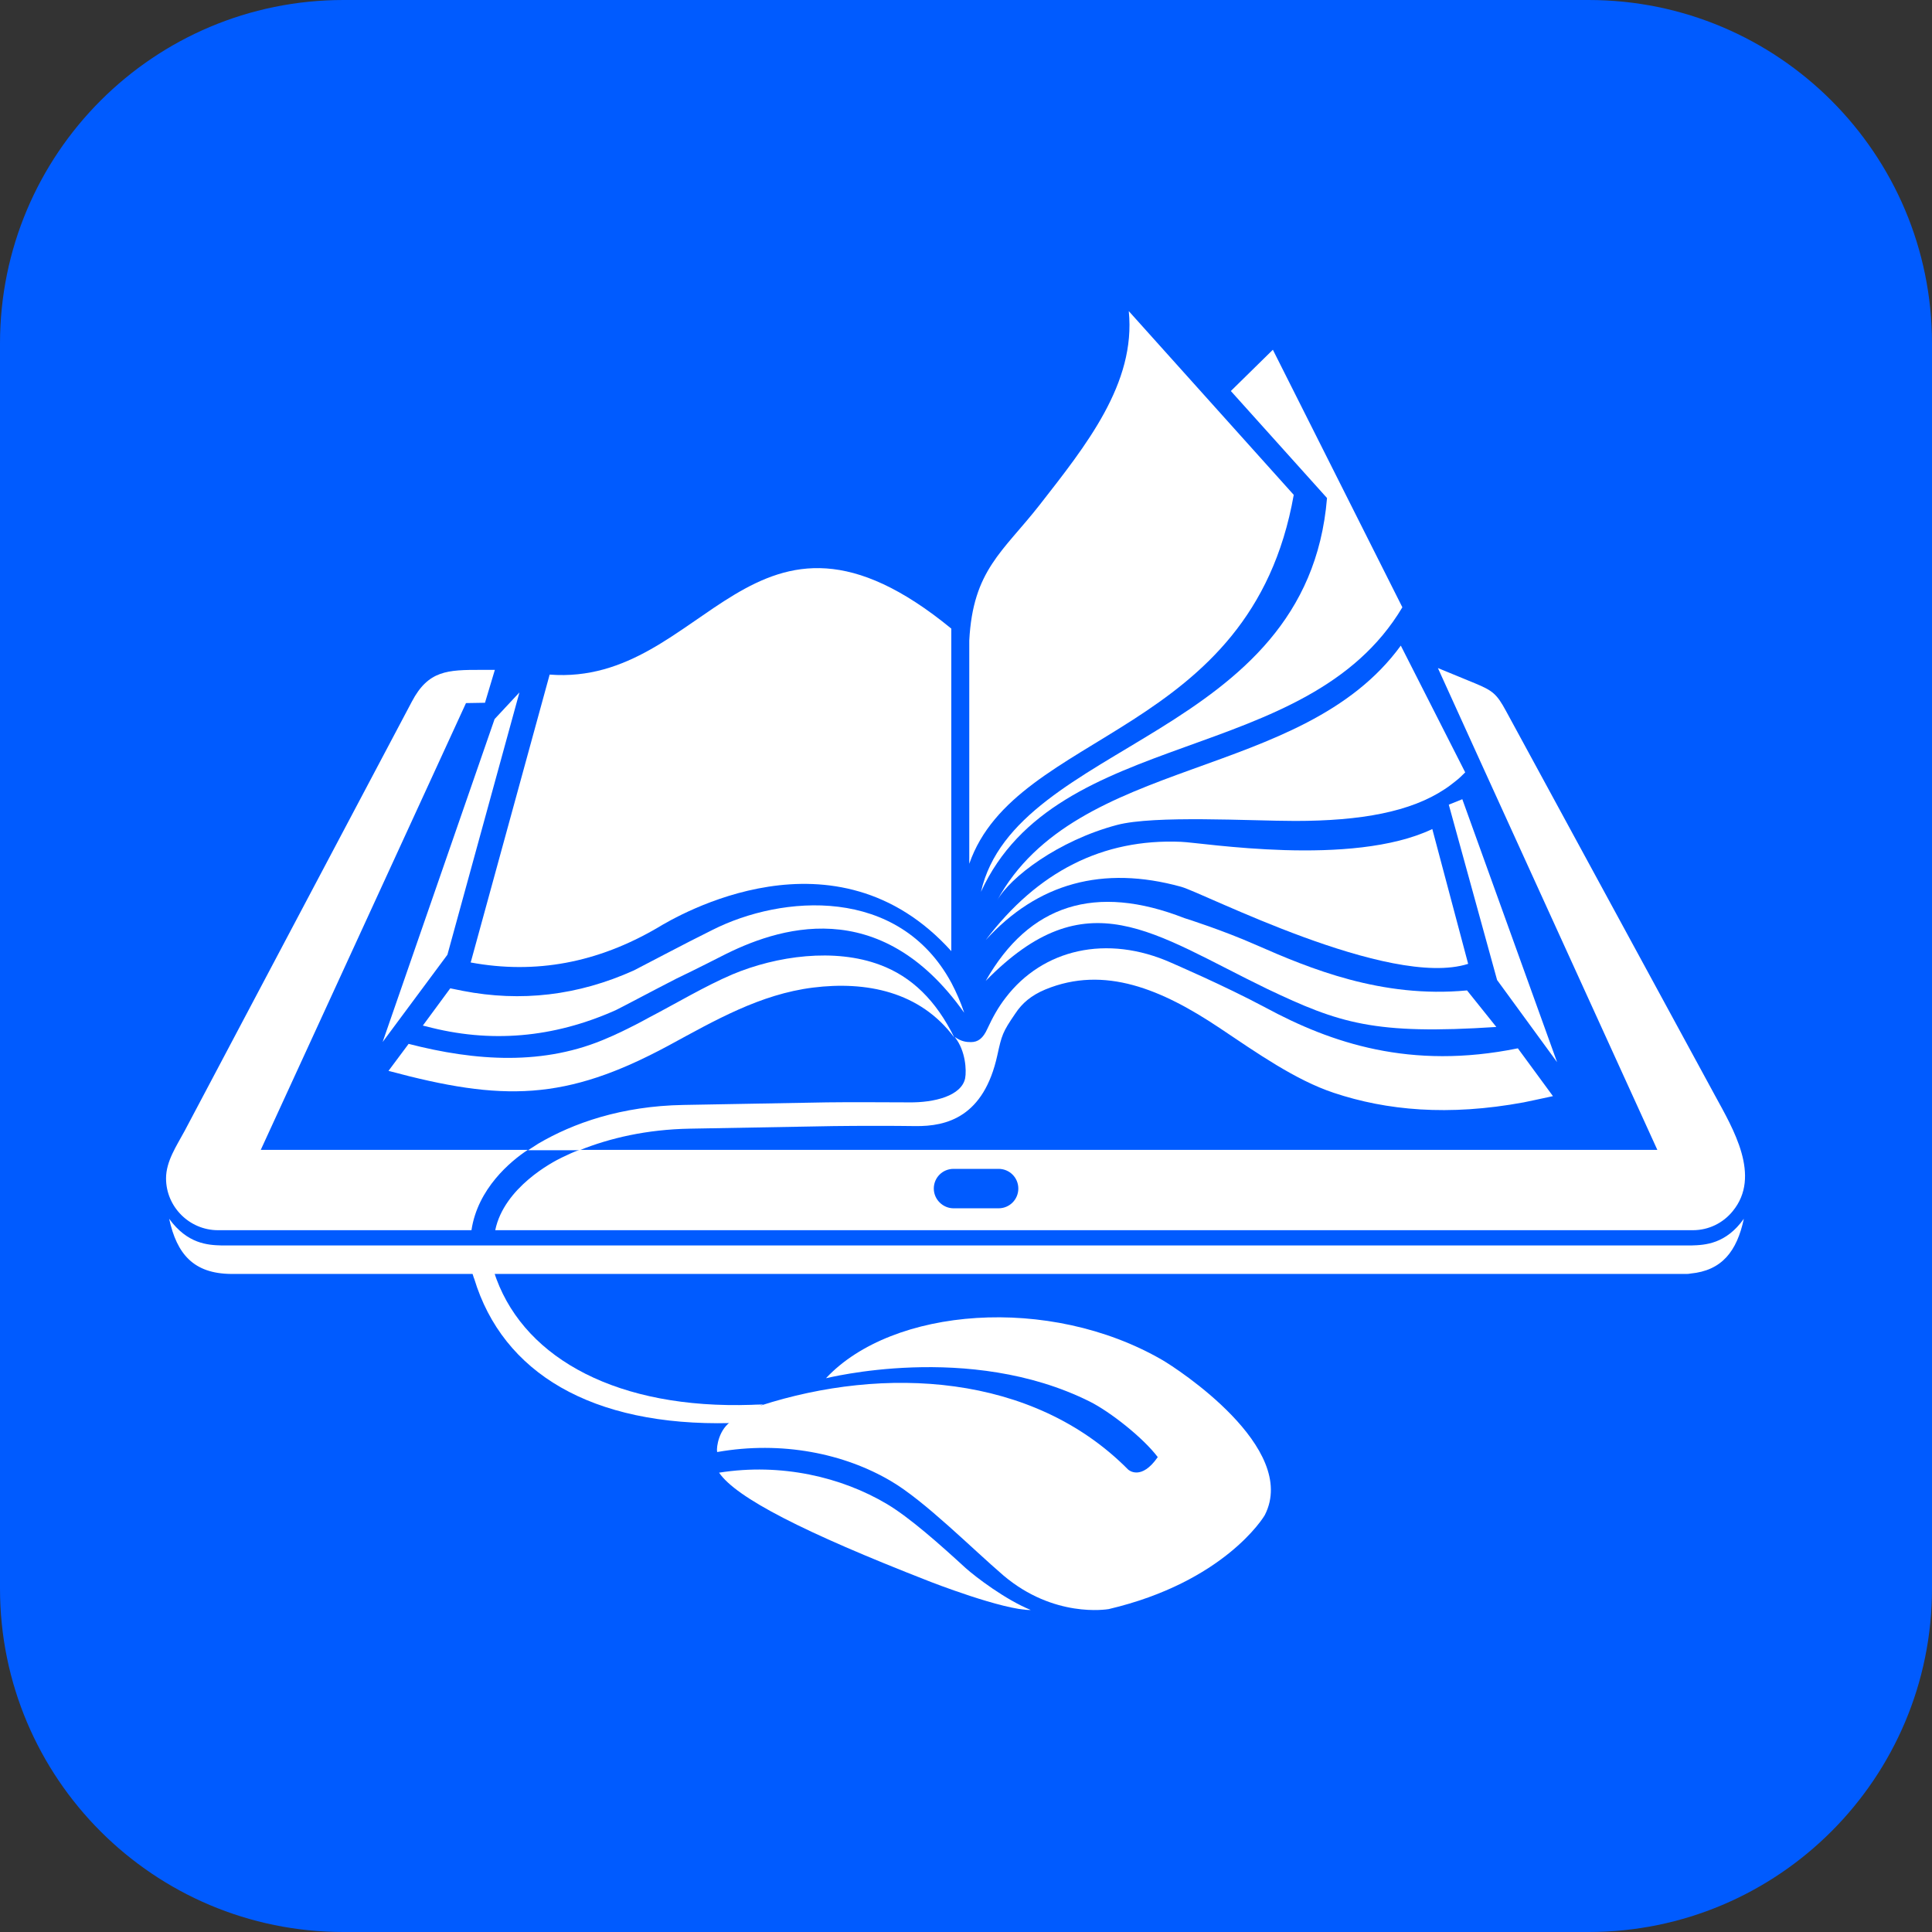 <?xml version="1.0" encoding="UTF-8"?> <svg xmlns="http://www.w3.org/2000/svg" width="36" height="36" viewBox="0 0 36 36" fill="none"><rect x="0" y="0" width="36" height="36" fill="#333333" stroke="none"/><path d="M0 6.4C0 2.865 2.865 0 6.4 0H29.6C33.135 0 36 2.865 36 6.4V29.6C36 33.135 33.135 36 29.6 36H6.4C2.865 36 0 33.135 0 29.6V6.4Z" fill="#005BFF"></path><path fill-rule="evenodd" clip-rule="evenodd" d="M17.726 17.723V11.713C14.005 8.663 13.16 12.795 10.242 12.57L8.784 17.886L8.77 17.934C9.977 18.158 11.135 17.941 12.253 17.287C12.621 17.063 15.566 15.327 17.726 17.723Z" fill="white"></path><path fill-rule="evenodd" clip-rule="evenodd" d="M11.812 18.082C10.769 18.552 9.706 18.674 8.622 18.463C8.547 18.45 8.465 18.429 8.39 18.416L7.879 19.11C7.907 19.117 7.927 19.123 7.934 19.123C9.133 19.444 10.313 19.341 11.471 18.824C11.546 18.79 12.132 18.477 12.61 18.232C12.644 18.218 13.046 18.021 13.434 17.823C14.477 17.286 16.386 16.639 17.967 18.872C17.899 18.668 17.817 18.484 17.728 18.314C16.747 16.503 14.572 16.673 13.277 17.327C12.793 17.565 11.908 18.035 11.812 18.082Z" fill="white"></path><path fill-rule="evenodd" clip-rule="evenodd" d="M11.336 19.335C10.143 19.866 8.855 19.771 7.614 19.451L7.239 19.954C9.366 20.526 10.531 20.519 12.453 19.485C13.319 19.015 14.164 18.525 15.152 18.402C16.134 18.28 17.143 18.471 17.783 19.335C17.443 18.641 16.986 18.198 16.4 17.98C15.555 17.661 14.471 17.81 13.646 18.157C13.135 18.375 12.59 18.702 12.092 18.961C11.738 19.158 11.39 19.315 11.336 19.335Z" fill="white"></path><path fill-rule="evenodd" clip-rule="evenodd" d="M8.337 17.79L9.679 12.902L9.216 13.399L7.13 19.416L8.337 17.79Z" fill="white"></path><path fill-rule="evenodd" clip-rule="evenodd" d="M26.996 14.994L27.896 18.261L29.014 19.792L27.248 14.892L26.996 14.994Z" fill="white"></path><path fill-rule="evenodd" clip-rule="evenodd" d="M18.061 16.095C18.934 13.584 23.309 13.74 24.107 9.221L21.033 5.797C21.169 7.145 20.235 8.302 19.37 9.411C18.688 10.282 18.129 10.623 18.061 11.936V12.569V16.095Z" fill="white"></path><path fill-rule="evenodd" clip-rule="evenodd" d="M24.727 9.28C24.359 13.766 18.92 13.807 18.279 16.618C19.697 13.514 24.352 14.304 26.131 11.316L23.718 6.517L22.935 7.286L24.727 9.28Z" fill="white"></path><path fill-rule="evenodd" clip-rule="evenodd" d="M26.102 12.03C24.248 14.575 20.064 14.058 18.578 16.781C18.823 16.345 19.716 15.664 20.813 15.372C21.509 15.188 23.308 15.297 24.133 15.297C25.359 15.297 26.286 15.127 26.92 14.705C26.995 14.657 27.063 14.603 27.132 14.548C27.193 14.501 27.247 14.446 27.302 14.392L26.102 12.03Z" fill="white"></path><path fill-rule="evenodd" clip-rule="evenodd" d="M27.357 17.96L26.689 15.448C25.189 16.163 22.402 15.7 22.006 15.686C20.548 15.625 19.335 16.238 18.367 17.517C19.335 16.455 20.548 16.122 22.006 16.523C22.415 16.632 25.885 18.429 27.357 17.96Z" fill="white"></path><path fill-rule="evenodd" clip-rule="evenodd" d="M27.882 19.136L27.336 18.455C25.741 18.605 24.406 18.047 23.397 17.604C22.797 17.339 22.116 17.121 22.068 17.107C20.412 16.461 19.178 16.849 18.367 18.278C20.255 16.352 21.475 17.393 23.615 18.428C24.958 19.067 25.605 19.285 27.882 19.136Z" fill="white"></path><path fill-rule="evenodd" clip-rule="evenodd" d="M13.399 27.441C13.72 27.911 14.988 28.557 17.291 29.456C17.339 29.476 18.702 30.007 19.206 30C18.729 29.803 18.184 29.388 17.993 29.218C17.503 28.768 16.95 28.278 16.528 28.026C15.683 27.523 14.558 27.257 13.399 27.441Z" fill="white"></path><path fill-rule="evenodd" clip-rule="evenodd" d="M16.605 27.6C17.232 27.968 18.118 28.86 18.697 29.356C19.638 30.153 20.619 29.989 20.66 29.983C22.8 29.479 23.543 28.281 23.57 28.227C24.204 26.974 21.928 25.497 21.655 25.34C19.549 24.122 16.625 24.36 15.391 25.681C15.384 25.688 18.056 24.993 20.306 26.116C20.687 26.307 21.301 26.79 21.573 27.151C21.267 27.593 21.035 27.396 21.021 27.383C19.242 25.585 16.468 25.449 14.171 26.191C13.865 26.287 13.585 26.511 13.565 26.532C13.353 26.729 13.347 27.062 13.367 27.056C14.567 26.845 15.732 27.083 16.605 27.6Z" fill="white"></path><path fill-rule="evenodd" clip-rule="evenodd" d="M3.152 22.71C3.493 23.18 3.874 23.2 4.127 23.207H29.134H31.52C31.772 23.2 32.16 23.18 32.494 22.71C32.365 23.316 32.085 23.676 31.499 23.731C31.472 23.738 31.445 23.738 31.417 23.738H31.342H29.134H4.304C3.609 23.731 3.295 23.37 3.152 22.71Z" fill="white"></path><path fill-rule="evenodd" clip-rule="evenodd" d="M13.614 26.517C13.689 26.463 13.955 26.286 14.221 26.17C14.119 26.17 14.023 26.177 14.003 26.177C11.529 26.259 9.811 25.333 9.252 23.836C9.245 23.822 9.211 23.72 9.211 23.706H8.796C8.802 23.72 8.83 23.822 8.837 23.829C9.368 25.578 11.018 26.579 13.614 26.517Z" fill="white"></path><path fill-rule="evenodd" clip-rule="evenodd" d="M9.839 21.433H10.8C11.359 21.208 12.048 21.045 12.859 21.031L15.531 20.983C16.008 20.977 16.655 20.977 17.057 20.983C17.643 20.99 18.332 20.813 18.584 19.663C18.666 19.289 18.68 19.234 18.918 18.887C19.047 18.69 19.218 18.547 19.477 18.438C20.581 17.982 21.651 18.438 22.721 19.152C23.423 19.622 24.139 20.126 24.855 20.364C25.836 20.691 26.988 20.8 28.392 20.541C28.433 20.534 28.712 20.473 28.937 20.425L28.283 19.534C26.279 19.942 24.8 19.432 23.587 18.778C22.796 18.356 21.869 17.961 21.828 17.941C20.622 17.403 19.429 17.689 18.741 18.588C18.598 18.771 18.495 18.962 18.4 19.166C18.318 19.35 18.223 19.418 18.093 19.418C18.012 19.418 17.916 19.411 17.793 19.323C17.793 19.329 17.8 19.329 17.8 19.336C17.991 19.581 18.012 19.942 17.984 20.092C17.916 20.419 17.412 20.548 16.935 20.541C16.539 20.541 15.885 20.534 15.408 20.541L12.736 20.589C11.577 20.609 10.678 20.929 10.03 21.31C10.01 21.324 9.942 21.365 9.839 21.433Z" fill="white"></path><path fill-rule="evenodd" clip-rule="evenodd" d="M8.785 22.923C8.901 22.147 9.514 21.637 9.835 21.426H4.859L8.683 13.101L9.037 13.095L9.221 12.482H8.962C8.342 12.482 7.981 12.489 7.674 13.074L3.441 21.072C3.291 21.351 3.094 21.637 3.094 21.957C3.094 22.488 3.53 22.923 4.062 22.923H8.785ZM10.469 21.569C10.298 21.65 9.392 22.127 9.228 22.923H31.543C31.843 22.923 32.109 22.787 32.286 22.569C32.825 21.916 32.293 21.031 31.959 20.418L28.06 13.244C27.89 12.931 27.815 12.87 27.488 12.734L26.793 12.448L27.529 14.068L30.882 21.426H10.796C10.68 21.467 10.571 21.521 10.469 21.569ZM17.4 22.147C17.4 21.943 17.564 21.78 17.768 21.78H18.607C18.811 21.78 18.975 21.943 18.975 22.147C18.975 22.351 18.811 22.515 18.607 22.515H17.768C17.571 22.515 17.4 22.351 17.4 22.147Z" fill="white"></path></svg> 